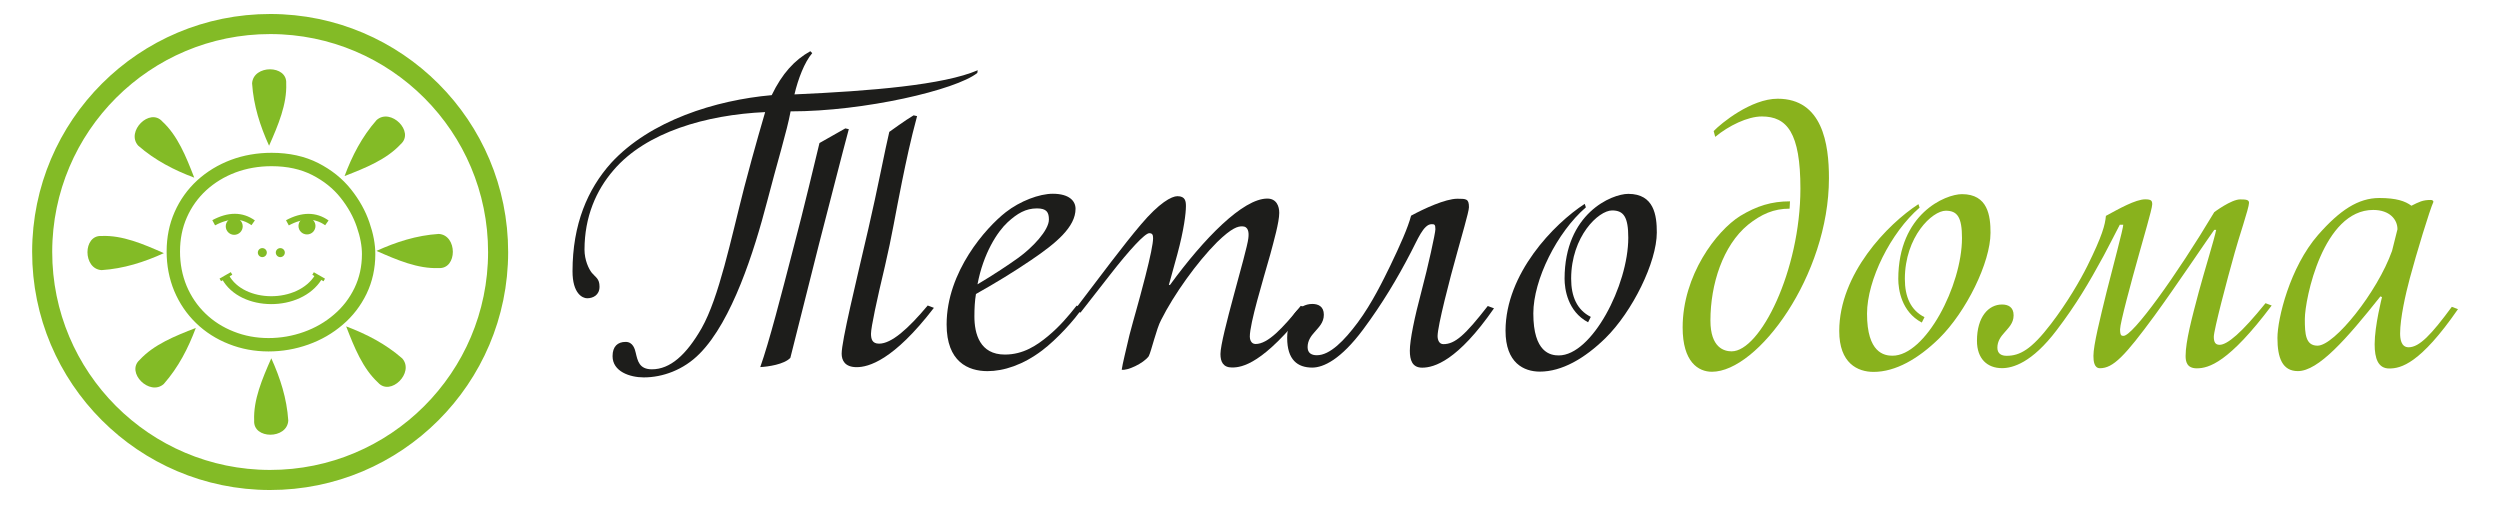 <?xml version="1.0" encoding="utf-8"?>
<!-- Generator: Adobe Illustrator 17.0.0, SVG Export Plug-In . SVG Version: 6.00 Build 0)  -->
<!DOCTYPE svg PUBLIC "-//W3C//DTD SVG 1.0//EN" "http://www.w3.org/TR/2001/REC-SVG-20010904/DTD/svg10.dtd">
<svg version="1.0" id="Layer_1" xmlns="http://www.w3.org/2000/svg" xmlns:xlink="http://www.w3.org/1999/xlink" x="0px" y="0px"
	 width="170px" height="35px" viewBox="0 0 170 35" enable-background="new 0 0 170 35" xml:space="preserve">
<g>
	<path fill="#89B21D" d="M116.41,25.28c-0.918-0.001-1.993-0.657-1.99-3.018c0.003-3.541,2.287-6.556,3.914-7.577
		c1.129-0.681,2.126-0.995,3.385-0.994l-0.026,0.498c-1.075-0.001-1.916,0.366-2.834,1.1c-1.707,1.415-2.548,4.037-2.55,6.503
		c-0.002,1.862,0.942,2.099,1.44,2.099c1.941,0.002,4.674-5.478,4.679-11.065c0.003-3.803-0.914-4.905-2.619-4.907
		c-0.971-0.001-2.256,0.627-3.175,1.387l-0.104-0.394c0.499-0.524,2.546-2.201,4.355-2.199c3.043,0.002,3.487,3.072,3.484,5.406
		C124.364,18.729,119.532,25.282,116.41,25.28z"/>
	<path fill="#89B21D" d="M131.862,23.011c-1.418,1.389-2.967,2.279-4.462,2.278c-1.075-0.001-2.334-0.579-2.332-2.782
		c0.004-3.882,3.285-7.263,5.385-8.625l0.079,0.236c-1.97,1.703-3.572,4.928-3.574,7.21c-0.002,2.675,1.179,2.86,1.729,2.86
		c2.255,0.002,4.725-4.769,4.728-7.996c0.001-1.417-0.312-1.863-1.1-1.863c-0.918-0.001-2.782,1.755-2.785,4.64
		c-0.001,1.207,0.393,2.125,1.336,2.598l-0.184,0.367c-1.391-0.736-1.599-2.257-1.599-2.965c0.004-4.433,3.206-5.768,4.334-5.767
		c1.758,0.001,1.939,1.47,1.938,2.625C135.354,17.847,133.699,21.203,131.862,23.011z"/>
	<path fill="#89B21D" d="M154.474,20.775c-2.915,3.88-4.279,4.271-5.093,4.271c-0.682,0-0.76-0.473-0.76-0.84
		c0.001-0.997,0.422-2.57,0.896-4.354c0.395-1.468,1.052-3.566,1.183-4.222h-0.131c-0.367,0.498-2.652,3.906-4.07,5.846
		c-2.021,2.752-2.81,3.564-3.701,3.563c-0.394,0-0.445-0.473-0.445-0.84c0-0.734,0.448-2.518,0.896-4.353
		c0.421-1.678,1.131-4.301,1.132-4.563h-0.236c-0.315,0.603-0.683,1.337-1.104,2.124c-0.998,1.835-1.865,3.303-3.179,5.033
		c-1.706,2.254-3.018,2.594-3.727,2.594c-0.996-0.001-1.703-0.631-1.702-1.864c0.001-1.626,0.788-2.465,1.706-2.464
		c0.394,0,0.787,0.158,0.786,0.735c0,0.551-0.367,0.865-0.63,1.18c-0.236,0.262-0.473,0.577-0.474,1.022
		c0,0.42,0.289,0.551,0.63,0.551c0.892,0.001,1.679-0.418,3.019-2.174c1.103-1.442,1.969-2.936,2.468-3.932
		c1.025-2.071,1.21-2.806,1.263-3.409c0.866-0.472,2.021-1.126,2.676-1.125c0.42,0,0.473,0.105,0.473,0.341
		c0,0.314-0.658,2.491-0.896,3.383c-0.526,1.862-1.289,4.694-1.29,5.114c0,0.446,0.105,0.446,0.236,0.446
		c0.63,0,3.571-4.062,6.171-8.415c0,0,1.155-0.865,1.759-0.864c0.419,0,0.603,0.027,0.603,0.237c0,0.341-0.736,2.491-0.973,3.383
		c-0.527,1.862-1.422,5.271-1.422,5.717c0,0.367,0.105,0.551,0.394,0.551c0.524,0,1.495-0.812,3.123-2.83L154.474,20.775z"/>
	<path fill="#89B21D" d="M167.143,21.022c-2.574,3.723-3.886,4.036-4.673,4.035c-0.761,0-0.995-0.683-0.994-1.653
		c0.001-1.259,0.5-3.2,0.5-3.2l-0.105-0.052c-2.31,2.91-4.227,5.084-5.616,5.083c-1.05-0.001-1.39-0.893-1.389-2.256
		c0.001-1.312,0.843-4.8,2.76-7.001c1.471-1.677,2.73-2.516,4.173-2.514c1.154,0.001,1.757,0.211,2.177,0.526
		c0.524-0.262,0.761-0.393,1.312-0.393c0.184,0,0.184,0.131,0.184,0.131c-0.236,0.498-1.157,3.514-1.604,5.192
		c-0.29,1.076-0.659,2.728-0.66,3.75c0,0.341,0.052,0.944,0.576,0.945c0.734,0.001,1.549-0.864,2.94-2.752L167.143,21.022z
		 M163.028,15.589c0.001-0.656-0.522-1.312-1.65-1.313c-3.41-0.003-4.648,6.055-4.649,7.419c-0.001,1.023,0.051,1.81,0.863,1.811
		c1.154,0.001,4.07-3.643,5.068-6.448L163.028,15.589z"/>
</g>
<g>
	<path fill-rule="evenodd" clip-rule="evenodd" fill="none" stroke="#83BB26" stroke-width="1.365" d="M33.872,17.15
		c-0.007,8.561-6.956,15.495-15.514,15.488C9.796,32.63,2.861,25.684,2.868,17.123C2.876,8.56,9.823,1.626,18.385,1.634
		C26.943,1.641,33.88,8.587,33.872,17.15z"/>
	<path fill-rule="evenodd" clip-rule="evenodd" fill="none" stroke="#83BB26" stroke-width="0.91" d="M11.786,17.099
		c0.001-0.905,0.166-1.734,0.505-2.501c0.337-0.765,0.814-1.431,1.426-1.996c0.619-0.563,1.329-0.995,2.142-1.302
		c0.809-0.301,1.683-0.455,2.616-0.454c1.126,0.001,2.11,0.217,2.959,0.647c0.846,0.433,1.538,0.986,2.077,1.665
		c0.539,0.675,0.93,1.383,1.178,2.112c0.256,0.736,0.379,1.407,0.378,2.011c-0.001,0.9-0.183,1.734-0.549,2.496
		c-0.367,0.759-0.872,1.419-1.512,1.96c-0.637,0.549-1.369,0.971-2.19,1.264c-0.823,0.293-1.674,0.442-2.559,0.442
		c-0.892-0.001-1.738-0.157-2.53-0.474c-0.792-0.31-1.486-0.753-2.079-1.327c-0.593-0.574-1.052-1.251-1.378-2.026
		C11.948,18.84,11.785,18,11.786,17.099L11.786,17.099z"/>
	<path fill-rule="evenodd" clip-rule="evenodd" fill="#83BB26" d="M18.297,9.91c0.623-1.41,1.222-2.82,1.165-4.235
		c0.083-1.282-2.244-1.284-2.32-0.002C17.241,7.184,17.691,8.573,18.297,9.91L18.297,9.91z"/>
	<path fill-rule="evenodd" clip-rule="evenodd" fill="#83BB26" d="M13.208,12.08c-0.558-1.44-1.128-2.861-2.168-3.818
		c-0.852-0.964-2.497,0.678-1.644,1.64C10.535,10.898,11.835,11.567,13.208,12.08L13.208,12.08z"/>
	<path fill-rule="evenodd" clip-rule="evenodd" fill="#83BB26" d="M11.143,17.214c-1.41-0.625-2.818-1.227-4.231-1.167
		c-1.284-0.082-1.286,2.244-0.002,2.321C8.419,18.269,9.808,17.821,11.143,17.214L11.143,17.214z"/>
	<path fill-rule="evenodd" clip-rule="evenodd" fill="#83BB26" d="M13.315,22.299c-1.439,0.56-2.858,1.131-3.816,2.172
		c-0.964,0.85,0.678,2.493,1.637,1.64C12.136,24.974,12.799,23.678,13.315,22.299L13.315,22.299z"/>
	<path fill-rule="evenodd" clip-rule="evenodd" fill="#83BB26" d="M18.448,24.364c-0.622,1.411-1.224,2.821-1.165,4.233
		c-0.083,1.284,2.244,1.286,2.32,0.002C19.505,27.092,19.055,25.702,18.448,24.364L18.448,24.364z"/>
	<path fill-rule="evenodd" clip-rule="evenodd" fill="#83BB26" d="M23.431,11.972c1.436-0.556,2.857-1.131,3.818-2.169
		c0.962-0.848-0.68-2.494-1.641-1.639C24.609,9.3,23.943,10.596,23.431,11.972L23.431,11.972z"/>
	<path fill-rule="evenodd" clip-rule="evenodd" fill="#83BB26" d="M25.6,17.061c1.41,0.624,2.819,1.225,4.231,1.167
		c1.282,0.081,1.285-2.246,0.002-2.321C28.325,16.005,26.937,16.453,25.6,17.061L25.6,17.061z"/>
	<path fill-rule="evenodd" clip-rule="evenodd" fill="#83BB26" d="M23.539,22.194c0.556,1.438,1.128,2.86,2.165,3.818
		c0.851,0.965,2.498-0.68,1.647-1.641C26.21,23.376,24.91,22.711,23.539,22.194L23.539,22.194z"/>
	<path fill="none" stroke="#83BB26" stroke-width="0.537" stroke-miterlimit="2.613" d="M15.326,18.832
		c1.132,2.09,5.039,2.119,6.332,0.005"/>
	<path fill="none" stroke="#83BB26" stroke-width="0.205" stroke-miterlimit="2.613" d="M15.745,18.595l-0.765,0.437 M21.289,18.6
		l0.76,0.438"/>
	<path fill-rule="evenodd" clip-rule="evenodd" fill="#83BB26" d="M19.06,16.871c0.17,0,0.309,0.139,0.309,0.304
		c0,0.172-0.139,0.31-0.309,0.31c-0.167,0-0.306-0.139-0.306-0.311C18.753,17.009,18.892,16.871,19.06,16.871L19.06,16.871z"/>
	<path fill-rule="evenodd" clip-rule="evenodd" fill="#83BB26" d="M17.837,16.87c0.169,0,0.307,0.139,0.307,0.304
		c0,0.172-0.139,0.31-0.308,0.31c-0.167,0-0.304-0.139-0.303-0.311C17.533,17.008,17.67,16.87,17.837,16.87L17.837,16.87z"/>
	<path fill="none" stroke="#83BB26" stroke-width="0.4" stroke-miterlimit="2.613" d="M14.531,15.148
		c1.017-0.547,1.914-0.546,2.685,0.002"/>
	<path fill="none" stroke="#83BB26" stroke-width="0.4" stroke-miterlimit="2.613" d="M19.544,15.152
		c1.017-0.547,1.909-0.546,2.683,0.002"/>
	<path fill-rule="evenodd" clip-rule="evenodd" fill="#83BB26" d="M15.927,14.815c0.32,0,0.578,0.256,0.578,0.576
		c0,0.316-0.259,0.578-0.579,0.578c-0.318,0-0.575-0.262-0.575-0.579C15.351,15.07,15.608,14.814,15.927,14.815L15.927,14.815z"/>
	<path fill-rule="evenodd" clip-rule="evenodd" fill="#83BB26" d="M20.877,14.79c0.316,0,0.575,0.26,0.575,0.577
		c0,0.319-0.26,0.575-0.576,0.575c-0.32,0-0.579-0.256-0.579-0.576C20.297,15.049,20.557,14.79,20.877,14.79L20.877,14.79z"/>
</g>
<g>
	<path fill="#1D1D1B" d="M66.457,4.961c-1.443,1.153-7.687,2.616-12.697,2.612c-0.237,1.312-0.921,3.514-1.605,6.163
		c-0.868,3.33-2.367,8.076-4.573,10.304c-1.103,1.127-2.545,1.624-3.805,1.623c-0.944-0.001-2.124-0.396-2.123-1.445
		c0-0.656,0.341-0.97,0.892-0.969c0.499,0,0.629,0.499,0.682,0.735c0.131,0.551,0.235,1.128,1.101,1.129
		c1.233,0.001,2.335-0.969,3.386-2.804c1.182-2.098,1.972-5.979,2.894-9.572c0.684-2.623,1.421-5.114,1.421-5.114
		c-3.987,0.18-8.106,1.357-10.312,3.952c-1.182,1.363-1.97,3.172-1.972,5.402c0,0.708,0.288,1.312,0.497,1.574
		c0.262,0.315,0.525,0.394,0.524,0.945c0,0.577-0.447,0.786-0.841,0.786c-0.314,0-0.996-0.315-0.995-1.837
		c0.002-3.2,1.028-5.586,2.629-7.368c2.652-2.883,7.112-4.27,10.916-4.607c0.709-1.469,1.549-2.386,2.625-2.988l0.131,0.131
		c-0.525,0.603-0.972,1.783-1.209,2.806c5.246-0.231,10.152-0.647,12.461-1.642L66.457,4.961z M57.719,8.783
		c-0.447,1.652-1.237,4.773-2.027,7.815c-0.763,3.016-1.948,7.736-1.948,7.736c-0.419,0.446-1.521,0.603-2.046,0.628
		c0.605-1.704,1.421-4.877,2.236-8.024c0.737-2.78,1.527-6.137,1.79-7.211c0,0,1.26-0.708,1.758-0.996L57.719,8.783z M63.505,20.933
		c-2.757,3.591-4.463,4.035-5.25,4.034c-0.813,0-1.022-0.473-1.022-0.918c0-0.866,0.948-4.747,1.817-8.497
		c0.605-2.596,1.159-5.507,1.422-6.583c0,0,1.155-0.838,1.654-1.126l0.236,0.053c-0.447,1.652-0.737,3.042-1.027,4.458
		c-0.447,2.203-0.685,3.724-1.159,5.743c-0.553,2.308-0.947,4.169-0.948,4.589c0,0.367,0.078,0.682,0.55,0.682
		c0.839,0.001,1.968-0.995,3.307-2.594L63.505,20.933z"/>
	<path fill="#1D1D1B" d="M73.604,20.941c-0.525,0.812-1.759,2.149-2.73,2.883c-1.312,0.995-2.624,1.414-3.726,1.413
		c-1.312-0.001-2.78-0.632-2.778-3.176c0.003-3.594,2.681-6.582,4.02-7.63c0.971-0.759,2.283-1.257,3.201-1.256
		c1.127,0.001,1.547,0.5,1.546,1.024c-0.001,1.233-1.313,2.333-3.02,3.486c-1.154,0.786-2.441,1.572-3.752,2.305
		c-0.08,0.472-0.106,0.996-0.106,1.521c-0.001,1.181,0.365,2.598,2.07,2.599c1.259,0.001,2.178-0.628,2.939-1.257
		c0.788-0.655,1.365-1.336,1.943-2.07L73.604,20.941z M70.514,14.171c-0.761,0-1.338,0.34-1.994,0.942
		c-0.709,0.655-1.655,2.124-2.05,4.222c1.103-0.655,2.126-1.336,2.782-1.808c0.945-0.682,2.074-1.861,2.074-2.595
		C71.327,14.434,71.17,14.172,70.514,14.171z"/>
	<path fill="#1D1D1B" d="M88.87,20.955c-2.968,3.801-4.411,4.036-5.093,4.035c-0.604,0-0.787-0.394-0.786-0.918
		c0.001-1.128,1.79-6.923,1.896-7.867c0.053-0.42,0-0.813-0.419-0.814c-0.288,0-0.682,0.078-1.706,1.074
		c-1.364,1.363-2.94,3.564-3.807,5.295c-0.315,0.577-0.658,2.098-0.841,2.464c-0.368,0.499-1.47,0.996-1.837,0.917
		c0.053-0.394,0.29-1.337,0.527-2.36c0.342-1.311,0.553-1.94,1.079-3.986c0.342-1.337,0.526-2.229,0.527-2.596
		c0-0.236-0.052-0.341-0.262-0.342c-0.289,0-1.338,1.127-2.625,2.778c-0.813,1.048-1.233,1.573-2.048,2.621l-0.419-0.158
		c1.838-2.411,3.335-4.43,4.516-5.819c1.26-1.494,2.101-1.939,2.494-1.938c0.551,0,0.577,0.368,0.577,0.683
		c0,0.472-0.133,1.6-0.58,3.252l-0.579,2.098h0.079c2.311-3.172,4.962-5.872,6.614-5.87c0.63,0,0.813,0.525,0.812,0.971
		c0,0.629-0.368,1.915-0.605,2.806c-0.526,1.862-1.395,4.694-1.396,5.612c0,0.131,0.052,0.499,0.393,0.499
		c0.84,0.001,1.836-1.074,3.072-2.594L88.87,20.955z"/>
	<path fill="#1D1D1B" d="M101.591,20.966c-2.469,3.564-4.069,4.036-4.883,4.035c-0.682,0-0.839-0.525-0.839-1.154
		c0.001-0.734,0.317-2.256,0.791-4.039c0.447-1.678,0.947-3.96,0.947-4.222c0.001-0.341-0.077-0.341-0.262-0.341
		c-0.551,0-0.971,1.101-1.392,1.888c-0.92,1.783-1.971,3.539-3.258,5.269c-1.521,2.044-2.703,2.594-3.464,2.594
		c-0.997-0.001-1.704-0.526-1.703-2.021c0.001-1.39,0.789-2.308,1.707-2.307c0.394,0,0.787,0.158,0.786,0.735
		c0,0.551-0.367,0.866-0.631,1.18c-0.236,0.262-0.472,0.577-0.473,1.022c0,0.42,0.288,0.551,0.629,0.551
		c0.892,0.001,1.863-0.995,2.782-2.227c0.972-1.311,1.733-2.884,2.207-3.854c0.656-1.364,1.208-2.596,1.419-3.409
		c0.866-0.472,2.335-1.152,3.148-1.152c0.604,0,0.787,0.001,0.787,0.578c-0.001,0.315-0.553,2.15-0.79,3.042
		c-0.526,1.862-1.342,5.035-1.343,5.717c0,0.263,0.105,0.551,0.394,0.551c0.787,0,1.469-0.602,3.019-2.594L101.591,20.966z"/>
	<path fill="#1D1D1B" d="M109.17,22.992c-1.418,1.389-2.967,2.279-4.462,2.278c-1.075-0.001-2.334-0.579-2.332-2.782
		c0.004-3.882,3.285-7.263,5.385-8.625l0.079,0.236c-1.97,1.703-3.572,4.928-3.574,7.21c-0.002,2.675,1.179,2.86,1.729,2.86
		c2.255,0.002,4.725-4.769,4.728-7.996c0.001-1.417-0.312-1.863-1.1-1.863c-0.918-0.001-2.782,1.755-2.785,4.64
		c-0.001,1.207,0.393,2.125,1.336,2.598l-0.184,0.367c-1.391-0.736-1.599-2.257-1.599-2.965c0.004-4.433,3.206-5.768,4.334-5.767
		c1.758,0.001,1.939,1.47,1.938,2.625C112.662,17.827,111.007,21.183,109.17,22.992z"/>
</g>
</svg>
